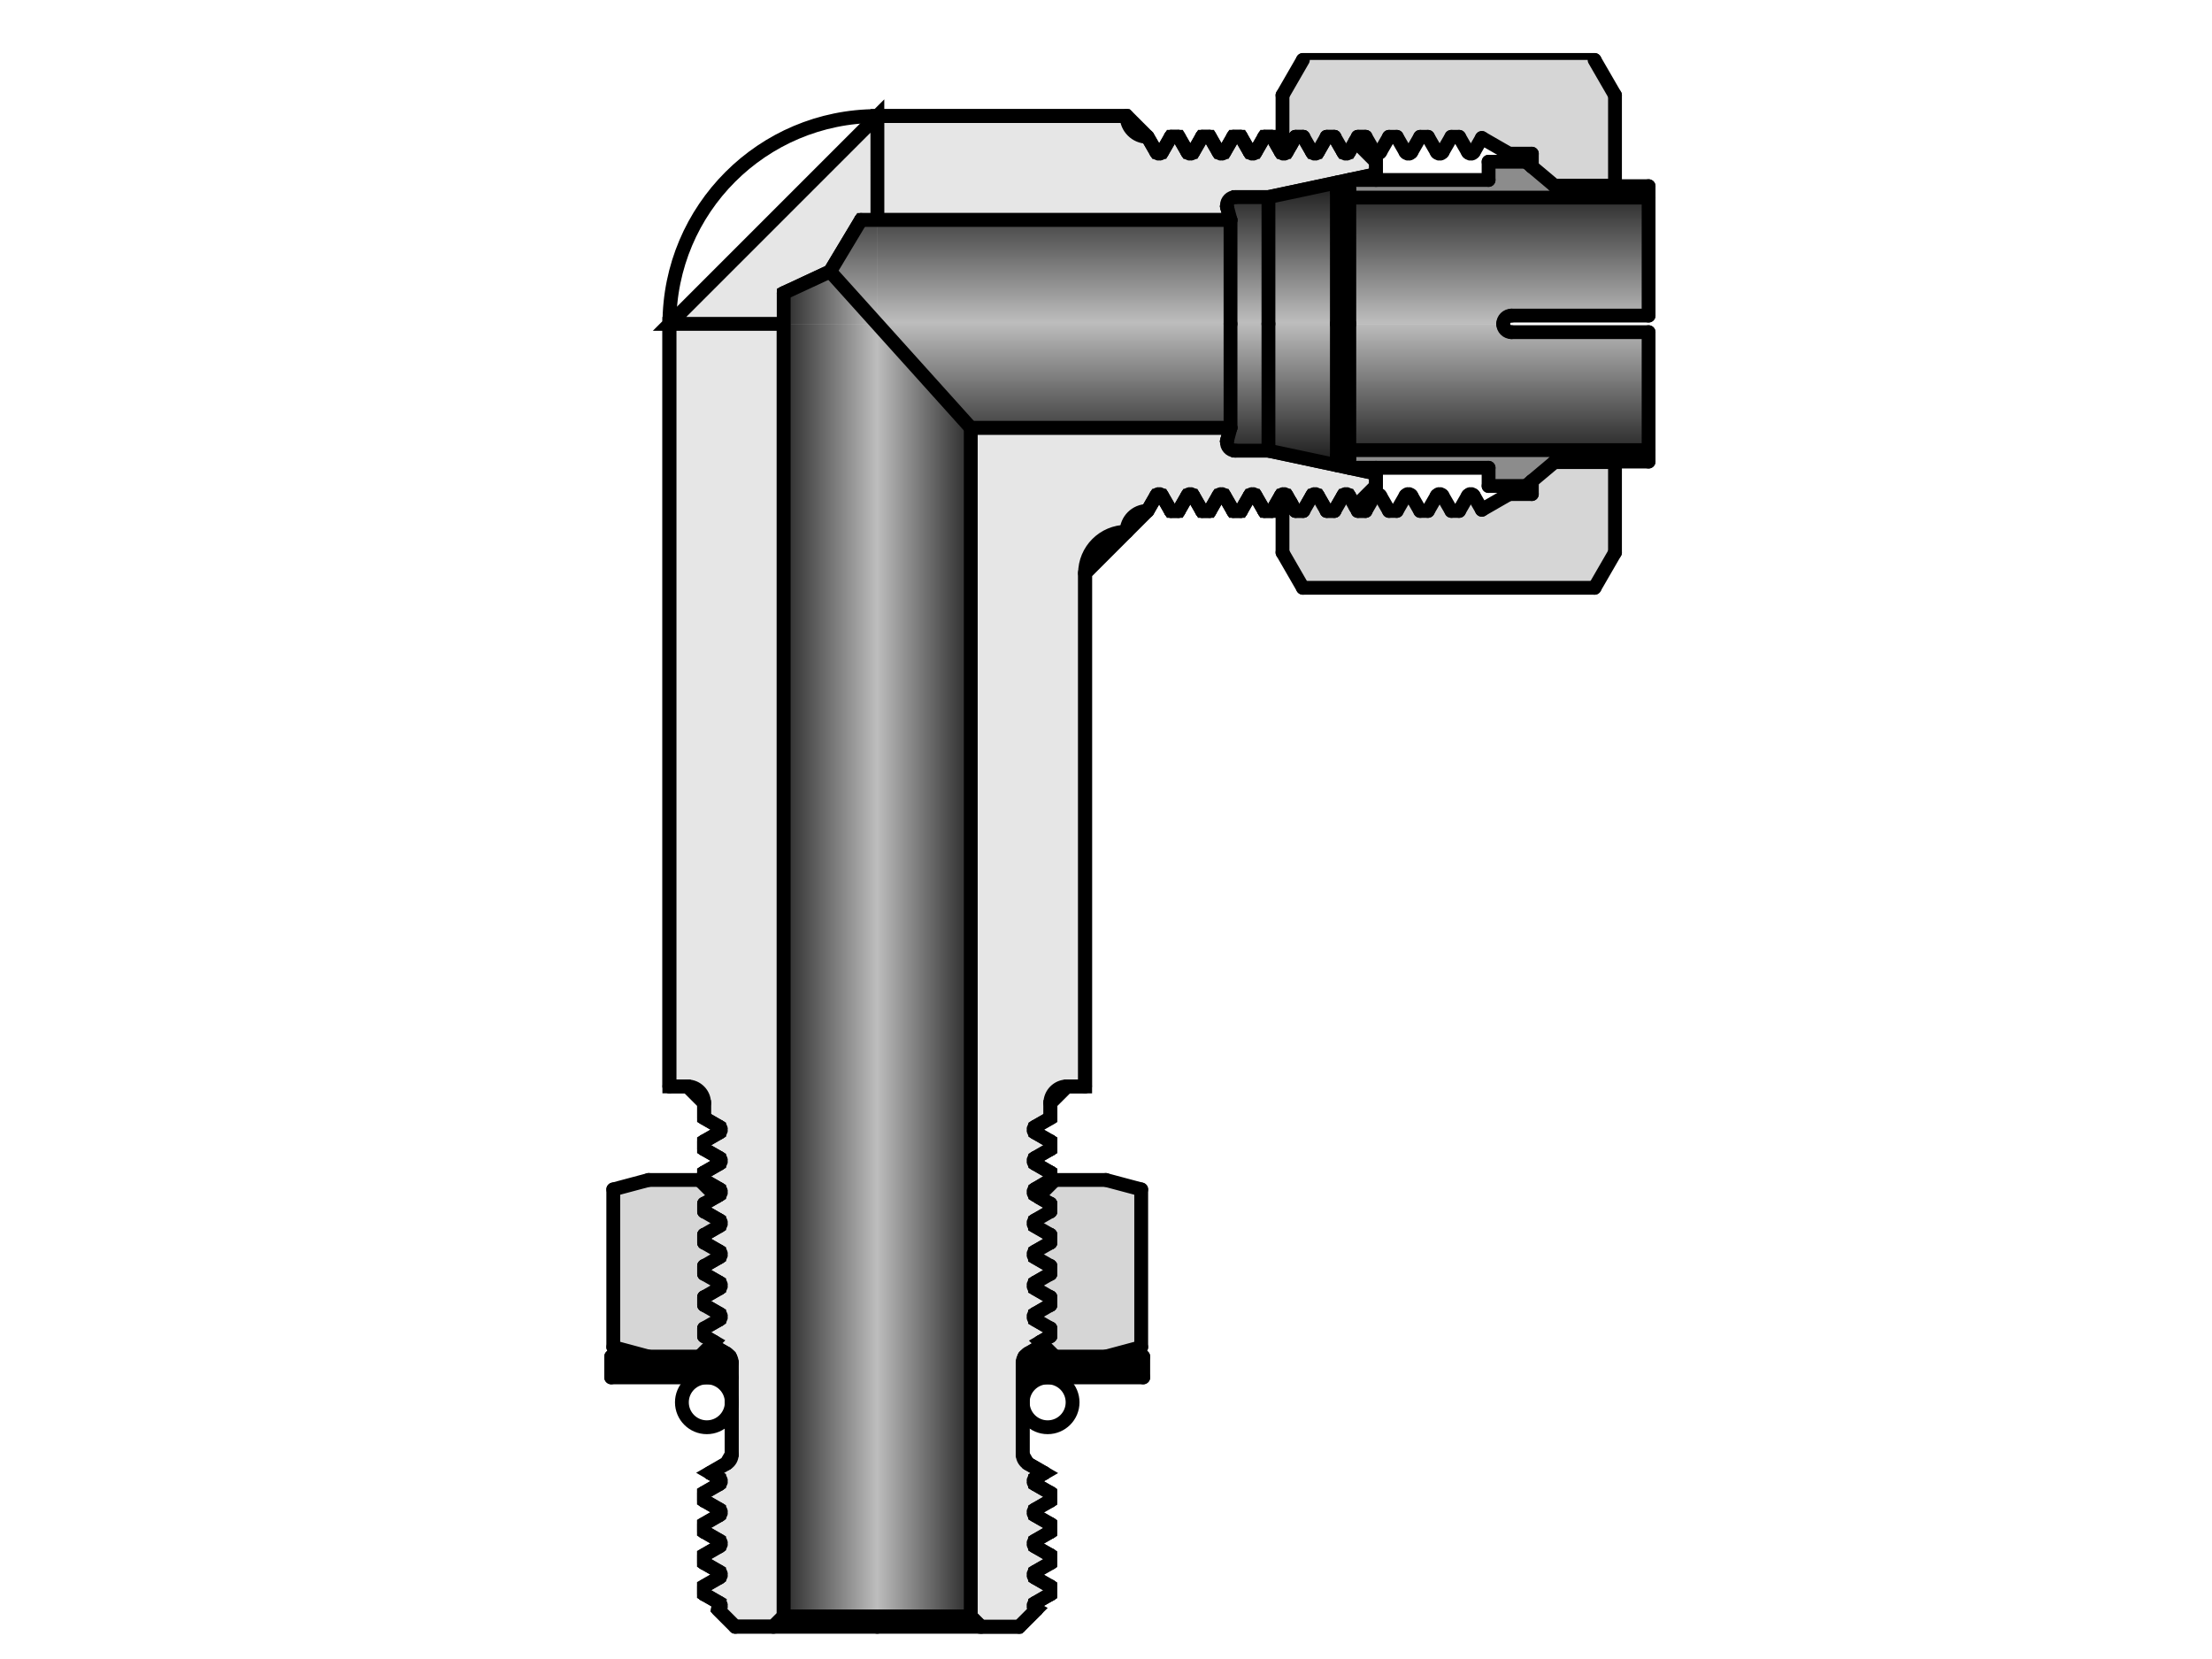 <?xml version="1.0" encoding="UTF-8"?><svg id="_イヤー_1" xmlns="http://www.w3.org/2000/svg" xmlns:xlink="http://www.w3.org/1999/xlink" viewBox="0 0 480 360"><defs><style>.cls-1{fill:url(#CYLINDER_2);}.cls-1,.cls-2,.cls-3,.cls-4,.cls-5,.cls-6{fill-rule:evenodd;}.cls-2{fill:#d6d6d6;}.cls-3{fill:#8c8c8c;}.cls-4{fill:url(#CYLINDER_2-2);}.cls-7{fill:none;stroke-linecap:round;stroke-linejoin:round;}.cls-7,.cls-6{stroke:#000;stroke-width:3px;}.cls-6{fill:#e6e6e6;stroke-miterlimit:10;}</style><linearGradient id="CYLINDER_2" x1="121.04" y1="1223.96" x2="121.04" y2="1220.45" gradientTransform="translate(-1843.32 -21257.53) scale(17.45)" gradientUnits="userSpaceOnUse"><stop offset="0" stop-color="#1a1a1a"/><stop offset=".5" stop-color="#bdbdbd"/><stop offset="1" stop-color="#1a1a1a"/></linearGradient><linearGradient id="CYLINDER_2-2" x1="115.25" y1="1229.98" x2="117.83" y2="1229.98" xlink:href="#CYLINDER_2"/></defs><g id="HATCH"><path class="cls-6" d="M267.02,47.73l-.72-2.69,1.74-2.27h7.21l14.85-3.16,2.71-.58,5.79-1.23v-2.71l-4.48-4.48-1.37,2.37h-1.27l-1.9-3.3h-1.69l-1.9,3.3h-1.27l-1.9-3.3h-1.69l-1.03,1.79-.87,1.51h-1.27l-1.9-3.3h-1.69l-1.9,3.3h-1.27l-1.9-3.3h-1.69l-.56,.98-1.34,2.32h-1.27l-1.9-3.3h-1.69l-1.9,3.3h-1.27l-1.9-3.3h-1.69l-1.9,3.3h-1.27l-1.9-3.3-4.51-4.51h-54.12v22.55h76.67m-76.67,0V25.18l-45.1,45.1h24.8v-6.69l10.06-4.68,6.71-11.17h3.52m34.93,211.94l-.66-.38v-1.27l3.3-1.98v-1.61l-3.3-1.9v-1.27l3.3-1.9v-1.69l-3.3-1.9v-1.27l3.3-1.9v-3.24l3.61-3.61h3.92V124.4l9.02-9.02,4.51-4.51,1.9-3.3h1.27l1.9,3.3h1.69l1.9-3.3h1.27l1.9,3.3h1.69l1.9-3.3h1.27l1.9,3.3h1.69l1.9-3.3h1.27l1.9,3.3h1.69l1.9-3.3h1.27l.87,1.51,1.03,1.79h1.69l1.9-3.3h1.27l1.9,3.3h1.69l1.9-3.3h1.27l1.37,2.37,4.48-4.48v-2.71l-5.79-1.23-2.71-.58-14.85-3.16h-7.21l-1.74-2.27,.72-2.69h-56.37V350.75l2.25,2.25h8.26l3.74-3.74-.27-.15v-1.27l3.3-1.9v-1.69l-3.3-1.9v-1.27l3.3-1.9v-1.69l-3.3-1.9v-1.27l3.3-1.9v-1.69l-3.3-1.9v-1.27l3.3-1.9v-1.69l-3.3-1.9v-1.27l1.99-1.15-3.57-2.06-1.13-1.95v-19.94l.41-1.3,.71-.65,3.3-1.91-.61-.61,2.18-1.26v-1.69l-3.3-1.9v-1.27l3.3-1.9v-1.69l-3.3-1.9v-1.27l3.3-1.9v-1.69l-3.3-1.9v-1.27l3.3-1.9v-1.69l-3.3-1.9v-1.27l3.3-1.9v-1.69l-2.64-1.52m-55.22,91.08V70.28h-24.8V235.75h3.92l3.61,3.61v3.24l3.3,1.9v1.27l-3.3,1.9v1.69l3.3,1.9v1.27l-3.3,1.9v1.69l3.3,1.9v1.27l-.66,.38-2.64,1.52v1.69l3.3,1.9v1.27l-3.3,1.9v1.69l3.3,1.9v1.27l-3.3,1.9v1.69l3.3,1.9v1.27l-3.3,1.9v1.69l3.3,1.9v1.27l-3.3,1.9v1.69l2.18,1.26-.61,.61,3.3,1.91,.71,.65,.41,1.3v19.94l-1.13,1.95-3.57,2.06,1.99,1.15v1.27l-3.3,1.9v1.69l3.3,1.9v1.27l-3.3,1.9v1.69l3.3,1.9v1.27l-3.3,1.9v1.69l3.3,1.9v1.27l-3.3,1.9v1.69l3.3,1.9-.27,1.42,3.74,3.74h8.26l2.25-2.25Z"/></g><g id="LINE"><line class="cls-7" x1="244.47" y1="25.18" x2="190.36" y2="25.18"/></g><g id="HATCH-2"><path class="cls-1" d="M190.36,70.28v-22.55h-3.52l-6.71,11.17,10.24,11.37m0,0h76.67v-22.55h-76.67v22.55m0,0l20.29,22.55h56.37v-22.55h-76.67m76.67,0h8.23v-27.51h-7.21l-1.74,2.27,.72,2.69v22.55m0,0v22.55l-.72,2.69,1.74,2.27h7.21v-27.51h-8.23m23.08,0v-30.66l-14.85,3.16v27.51h14.85m-14.85,0v27.51l14.85,3.15v-30.65h-14.85m17.55,0v-29.31l-2.71,.58v28.74h2.71m-2.71,0v28.74l2.71,.58v-29.31h-2.71m36.08,0l1.8-1.8h29.76v-25.59h-64.94v27.4h33.37m-33.37,0v27.4h64.94v-25.59h-29.76l-1.8-1.8h-33.37Z"/></g><g id="HATCH-3"><path class="cls-4" d="M170.06,70.28V350.75h20.29V70.28h-20.29m20.29,280.47h20.29V92.83l-20.29-22.55V350.75m-10.24-291.85l-10.06,4.68v6.69h20.29l-10.24-11.37m10.24,294.1v-2.25h-20.29l-2.25,2.25h22.55m22.55,0l-2.25-2.25h-20.29v2.25h22.55Z"/></g><g id="LINE-2"><line class="cls-7" x1="210.65" y1="92.83" x2="267.02" y2="92.83"/></g><g id="LINE-3"><line class="cls-7" x1="186.83" y1="47.73" x2="267.02" y2="47.73"/></g><g id="LINE-4"><line class="cls-7" x1="210.65" y1="350.75" x2="210.65" y2="92.83"/></g><g id="LINE-5"><line class="cls-7" x1="145.26" y1="70.28" x2="145.26" y2="235.75"/></g><g id="LINE-6"><line class="cls-7" x1="210.65" y1="92.83" x2="180.12" y2="58.91"/></g><g id="ARC"><path class="cls-7" d="M190.36,25.18c-24.91,0-45.1,20.19-45.1,45.1"/></g><g id="LINE-7"><line class="cls-7" x1="282.72" y1="13.01" x2="346.02" y2="13.01"/></g><g id="HATCH-4"><path class="cls-3" d="M292.8,42.88h64.94v-2.48h-20.29l-.13-.11-4.9-4.11-1.28-1.07h-8.12v3.95h-30.22l-2.7,.58v1.92l2.71-.58v1.92m-2.71,58.06l2.71,.57h30.22v3.95h8.12l1.28-1.07,4.9-4.11,.13-.11h20.29v-2.48h-64.94v1.92l-2.71-.58v1.92h0Z"/></g><g id="LINE-8"><line class="cls-7" x1="292.8" y1="42.88" x2="357.74" y2="42.88"/></g><g id="HATCH-5"><path class="cls-2" d="M337.32,40.29h13.13V20.67l-4.43-7.67h-63.3l-4.43,7.67v9.02l1.79,1.79,1.03-1.79h1.69l1.9,3.3h1.27l1.9-3.3h1.69l1.9,3.3h1.27l1.37-2.37,.54-.93h1.69l1.9,3.3h1.27l1.9-3.3h1.69l1.9,3.3h1.27l1.9-3.3h1.69l1.9,3.3h1.27l1.9-3.3h1.69l1.9,3.3h1.27l1.76-3.05,5.92,3.42h4.93v2.82l4.9,4.11m-45.84,67.28l-1.9,3.3h-1.69l-1.9-3.3h-1.27l-1.9,3.3h-1.69l-1.03-1.79-1.79,1.79v9.02l4.43,7.67h63.3l4.43-7.67v-19.62h-13.13l-4.9,4.11v2.82h-4.93l-5.92,3.42-1.76-3.05h-1.27l-1.9,3.3h-1.69l-1.9-3.3h-1.27l-1.9,3.3h-1.69l-1.9-3.3h-1.27l-1.9,3.3h-1.69l-1.9-3.3h-1.27l-1.9,3.3h-1.69l-.54-.93-1.37-2.37h-1.27m-139.67,186.81l2.56-2.56,.61-.61-2.18-1.26v-1.69l3.3-1.9v-1.27l-3.3-1.9v-1.69l3.3-1.9v-1.27l-3.3-1.9v-1.69l3.3-1.9v-1.27l-3.3-1.9v-1.69l3.3-1.9v-1.27l-3.3-1.9v-1.69l2.64-1.52-3.63-3.63h-11.05l-7.67,2.06v34.22l7.67,2.06h11.05m73.49-34.7l2.64,1.52v1.69l-3.3,1.9v1.27l3.3,1.9v1.69l-3.3,1.9v1.27l3.3,1.9v1.69l-3.3,1.9v1.27l3.3,1.9v1.69l-3.3,1.9v1.27l3.3,1.9v1.69l-2.18,1.26,.61,.61,2.56,2.56h11.05l7.67-2.06v-34.22l-7.67-2.06h-11.05l-3.63,3.63Z"/></g><g id="LINE-9"><line class="cls-7" x1="337.32" y1="40.29" x2="350.45" y2="40.29"/></g><g id="LINE-10"><line class="cls-7" x1="337.45" y1="40.4" x2="357.74" y2="40.4"/></g><g id="LINE-11"><line class="cls-7" x1="282.72" y1="127.55" x2="346.02" y2="127.55"/></g><g id="LINE-12"><line class="cls-7" x1="292.8" y1="97.68" x2="357.74" y2="97.68"/></g><g id="LINE-13"><line class="cls-7" x1="337.32" y1="100.27" x2="350.45" y2="100.27"/></g><g id="LINE-14"><line class="cls-7" x1="357.74" y1="68.48" x2="327.98" y2="68.48"/></g><g id="LINE-15"><line class="cls-7" x1="337.45" y1="100.16" x2="357.74" y2="100.16"/></g><g id="LINE-16"><line class="cls-7" x1="357.74" y1="72.08" x2="327.98" y2="72.08"/></g><g id="LINE-17"><line class="cls-7" x1="290.1" y1="100.93" x2="290.1" y2="70.28"/></g><g id="LINE-18"><line class="cls-7" x1="275.25" y1="97.79" x2="275.25" y2="70.28"/></g><g id="LINE-19"><line class="cls-7" x1="267.02" y1="92.83" x2="267.02" y2="70.28"/></g><g id="LINE-20"><line class="cls-7" x1="292.8" y1="99.59" x2="292.8" y2="70.28"/></g><g id="LINE-21"><line class="cls-7" x1="298.59" y1="102.75" x2="275.25" y2="97.79"/></g><g id="ARC-2"><path class="cls-7" d="M248.98,110.87c-2.49,0-4.51,2.02-4.51,4.51"/></g><g id="ARC-3"><path class="cls-7" d="M244.47,115.38c-4.98,0-9.02,4.04-9.02,9.02"/></g><g id="ARC-4"><path class="cls-7" d="M266.3,95.52c-.26,.96,.31,1.95,1.28,2.21,.15,.04,.31,.06,.47,.06"/></g><g id="LINE-22"><line class="cls-7" x1="266.3" y1="95.52" x2="267.02" y2="92.83"/></g><g id="LINE-23"><line class="cls-7" x1="275.25" y1="97.79" x2="268.04" y2="97.79"/></g><g id="LINE-24"><line class="cls-7" x1="278.3" y1="119.89" x2="282.72" y2="127.55"/></g><g id="LINE-25"><line class="cls-7" x1="292.8" y1="101.51" x2="323.02" y2="101.51"/></g><g id="LINE-26"><line class="cls-7" x1="278.3" y1="110.87" x2="278.3" y2="119.89"/></g><g id="LINE-27"><line class="cls-7" x1="278.3" y1="110.87" x2="280.08" y2="109.08"/></g><g id="LINE-28"><line class="cls-7" x1="292.8" y1="99.59" x2="290.1" y2="99.02"/></g><g id="LINE-29"><line class="cls-7" x1="298.59" y1="105.46" x2="298.59" y2="101.51"/></g><g id="LINE-30"><line class="cls-7" x1="332.41" y1="107.21" x2="332.41" y2="104.38"/></g><g id="LINE-31"><line class="cls-7" x1="337.45" y1="100.16" x2="331.14" y2="105.46"/></g><g id="LINE-32"><line class="cls-7" x1="323.02" y1="105.46" x2="331.14" y2="105.46"/></g><g id="LINE-33"><line class="cls-7" x1="323.02" y1="105.46" x2="323.02" y2="101.51"/></g><g id="LINE-34"><line class="cls-7" x1="298.59" y1="37.81" x2="275.25" y2="42.77"/></g><g id="ARC-5"><path class="cls-7" d="M268.04,42.77c-1,0-1.8,.81-1.8,1.8,0,.16,.02,.31,.06,.47"/></g><g id="LINE-35"><line class="cls-7" x1="275.25" y1="42.77" x2="275.25" y2="70.28"/></g><g id="LINE-36"><line class="cls-7" x1="267.02" y1="47.73" x2="267.02" y2="70.28"/></g><g id="LINE-37"><line class="cls-7" x1="266.3" y1="45.04" x2="267.02" y2="47.73"/></g><g id="ARC-6"><path class="cls-7" d="M244.47,25.18c0,2.49,2.02,4.51,4.51,4.51"/></g><g id="LINE-38"><line class="cls-7" x1="275.25" y1="42.77" x2="268.04" y2="42.77"/></g><g id="LINE-39"><line class="cls-7" x1="290.1" y1="39.63" x2="290.1" y2="70.28"/></g><g id="LINE-40"><line class="cls-7" x1="292.8" y1="40.97" x2="292.8" y2="70.28"/></g><g id="ARC-7"><path class="cls-7" d="M327.98,68.48c-1,0-1.8,.81-1.8,1.8"/></g><g id="ARC-8"><path class="cls-7" d="M326.18,70.28c0,1,.81,1.8,1.8,1.8"/></g><g id="LINE-41"><line class="cls-7" x1="292.8" y1="39.05" x2="323.02" y2="39.05"/></g><g id="LINE-42"><line class="cls-7" x1="278.3" y1="29.69" x2="278.3" y2="20.67"/></g><g id="LINE-43"><line class="cls-7" x1="292.8" y1="40.97" x2="290.1" y2="41.54"/></g><g id="LINE-44"><line class="cls-7" x1="278.3" y1="29.69" x2="280.08" y2="31.48"/></g><g id="LINE-45"><line class="cls-7" x1="298.59" y1="35.1" x2="298.59" y2="39.05"/></g><g id="LINE-46"><line class="cls-7" x1="294.11" y1="30.62" x2="298.59" y2="35.1"/></g><g id="LINE-47"><line class="cls-7" x1="278.3" y1="20.67" x2="282.72" y2="13.01"/></g><g id="LINE-48"><line class="cls-7" x1="321.56" y1="29.94" x2="327.48" y2="33.35"/></g><g id="LINE-49"><line class="cls-7" x1="337.45" y1="40.4" x2="331.14" y2="35.1"/></g><g id="LINE-50"><line class="cls-7" x1="323.02" y1="35.1" x2="323.02" y2="39.05"/></g><g id="LINE-51"><line class="cls-7" x1="332.41" y1="33.35" x2="332.41" y2="36.18"/></g><g id="LINE-52"><line class="cls-7" x1="323.02" y1="35.1" x2="331.14" y2="35.1"/></g><g id="LINE-53"><line class="cls-7" x1="357.74" y1="100.16" x2="357.74" y2="72.08"/></g><g id="LINE-54"><line class="cls-7" x1="346.02" y1="127.55" x2="350.45" y2="119.89"/></g><g id="LINE-55"><line class="cls-7" x1="350.45" y1="119.89" x2="350.45" y2="100.27"/></g><g id="LINE-56"><line class="cls-7" x1="357.74" y1="40.4" x2="357.74" y2="68.48"/></g><g id="LINE-57"><line class="cls-7" x1="350.45" y1="20.67" x2="350.45" y2="40.29"/></g><g id="LINE-58"><line class="cls-7" x1="346.02" y1="13.01" x2="350.45" y2="20.67"/></g><g id="LINE-59"><line class="cls-7" x1="170.06" y1="350.75" x2="170.06" y2="63.59"/></g><g id="LINE-60"><line class="cls-7" x1="186.83" y1="47.73" x2="180.12" y2="58.91"/></g><g id="LINE-61"><line class="cls-7" x1="180.12" y1="58.91" x2="170.06" y2="63.59"/></g><g id="LINE-62"><line class="cls-7" x1="254.06" y1="29.69" x2="255.75" y2="29.69"/></g><g id="LINE-63"><line class="cls-7" x1="260.82" y1="29.69" x2="262.51" y2="29.69"/></g><g id="LINE-64"><line class="cls-7" x1="267.59" y1="29.69" x2="269.28" y2="29.69"/></g><g id="LINE-65"><line class="cls-7" x1="265.68" y1="32.99" x2="267.59" y2="29.69"/></g><g id="LINE-66"><line class="cls-7" x1="269.28" y1="29.69" x2="271.18" y2="32.99"/></g><g id="LINE-67"><line class="cls-7" x1="272.45" y1="32.99" x2="274.35" y2="29.69"/></g><g id="LINE-68"><line class="cls-7" x1="252.15" y1="32.99" x2="254.06" y2="29.69"/></g><g id="LINE-69"><line class="cls-7" x1="255.75" y1="29.69" x2="257.65" y2="32.99"/></g><g id="LINE-70"><line class="cls-7" x1="258.92" y1="32.99" x2="260.82" y2="29.69"/></g><g id="LINE-71"><line class="cls-7" x1="262.51" y1="29.69" x2="264.41" y2="32.99"/></g><g id="ARC-9"><path class="cls-7" d="M271.18,32.99c.2,.35,.65,.47,1,.27,.11-.06,.2-.16,.27-.27"/></g><g id="ARC-10"><path class="cls-7" d="M264.41,32.99c.2,.35,.65,.47,1,.27,.11-.06,.2-.16,.27-.27"/></g><g id="LINE-72"><line class="cls-7" x1="267.59" y1="29.69" x2="269.28" y2="29.69"/></g><g id="LINE-73"><line class="cls-7" x1="260.82" y1="29.69" x2="262.51" y2="29.69"/></g><g id="LINE-74"><line class="cls-7" x1="254.06" y1="29.69" x2="255.75" y2="29.69"/></g><g id="ARC-11"><path class="cls-7" d="M257.65,32.99c.2,.35,.65,.47,1,.27,.11-.06,.2-.16,.27-.27"/></g><g id="LINE-75"><line class="cls-7" x1="248.98" y1="29.69" x2="250.89" y2="32.99"/></g><g id="ARC-12"><path class="cls-7" d="M250.89,32.99c.2,.35,.65,.47,1,.27,.11-.06,.2-.16,.27-.27"/></g><g id="LINE-76"><line class="cls-7" x1="274.35" y1="29.69" x2="276.04" y2="29.69"/></g><g id="LINE-77"><line class="cls-7" x1="274.35" y1="29.69" x2="276.04" y2="29.69"/></g><g id="LINE-78"><line class="cls-7" x1="276.04" y1="29.69" x2="277.94" y2="32.99"/></g><g id="LINE-79"><line class="cls-7" x1="279.21" y1="32.99" x2="281.11" y2="29.69"/></g><g id="ARC-13"><path class="cls-7" d="M277.94,32.99c.2,.35,.65,.47,1,.27,.11-.06,.2-.16,.27-.27"/></g><g id="LINE-80"><line class="cls-7" x1="281.11" y1="29.69" x2="282.81" y2="29.69"/></g><g id="LINE-81"><line class="cls-7" x1="281.11" y1="29.69" x2="282.81" y2="29.69"/></g><g id="LINE-82"><line class="cls-7" x1="282.81" y1="29.69" x2="284.71" y2="32.99"/></g><g id="LINE-83"><line class="cls-7" x1="285.98" y1="32.99" x2="287.88" y2="29.69"/></g><g id="ARC-14"><path class="cls-7" d="M284.71,32.99c.2,.35,.65,.47,1,.27,.11-.06,.2-.16,.27-.27"/></g><g id="LINE-84"><line class="cls-7" x1="287.88" y1="29.69" x2="289.57" y2="29.69"/></g><g id="LINE-85"><line class="cls-7" x1="287.88" y1="29.69" x2="289.57" y2="29.69"/></g><g id="LINE-86"><line class="cls-7" x1="289.57" y1="29.69" x2="291.47" y2="32.99"/></g><g id="LINE-87"><line class="cls-7" x1="292.74" y1="32.99" x2="294.64" y2="29.69"/></g><g id="ARC-15"><path class="cls-7" d="M291.47,32.99c.2,.35,.65,.47,1,.27,.11-.06,.2-.16,.27-.27"/></g><g id="LINE-88"><line class="cls-7" x1="294.64" y1="29.69" x2="296.33" y2="29.69"/></g><g id="LINE-89"><line class="cls-7" x1="294.64" y1="29.69" x2="296.33" y2="29.69"/></g><g id="LINE-90"><line class="cls-7" x1="296.33" y1="29.69" x2="298.24" y2="32.99"/></g><g id="LINE-91"><line class="cls-7" x1="299.51" y1="32.99" x2="301.41" y2="29.69"/></g><g id="ARC-16"><path class="cls-7" d="M298.24,32.99c.2,.35,.65,.47,1,.27,.11-.06,.2-.16,.27-.27"/></g><g id="LINE-92"><line class="cls-7" x1="301.41" y1="29.69" x2="303.1" y2="29.69"/></g><g id="LINE-93"><line class="cls-7" x1="303.1" y1="29.69" x2="305" y2="32.99"/></g><g id="LINE-94"><line class="cls-7" x1="306.27" y1="32.99" x2="308.17" y2="29.69"/></g><g id="ARC-17"><path class="cls-7" d="M305,32.99c.2,.35,.65,.47,1,.27,.11-.06,.2-.16,.27-.27"/></g><g id="LINE-95"><line class="cls-7" x1="308.17" y1="29.69" x2="309.86" y2="29.69"/></g><g id="LINE-96"><line class="cls-7" x1="309.86" y1="29.69" x2="311.77" y2="32.99"/></g><g id="LINE-97"><line class="cls-7" x1="313.03" y1="32.99" x2="314.94" y2="29.69"/></g><g id="ARC-18"><path class="cls-7" d="M311.77,32.99c.2,.35,.65,.47,1,.27,.11-.06,.2-.16,.27-.27"/></g><g id="LINE-98"><line class="cls-7" x1="314.94" y1="29.69" x2="316.63" y2="29.69"/></g><g id="LINE-99"><line class="cls-7" x1="316.63" y1="29.69" x2="318.53" y2="32.99"/></g><g id="LINE-100"><line class="cls-7" x1="319.8" y1="32.99" x2="321.56" y2="29.94"/></g><g id="ARC-19"><path class="cls-7" d="M318.53,32.99c.2,.35,.65,.47,1,.27,.11-.06,.2-.16,.27-.27"/></g><g id="LINE-101"><line class="cls-7" x1="327.48" y1="33.35" x2="332.41" y2="33.35"/></g><g id="LINE-102"><line class="cls-7" x1="278.3" y1="110.87" x2="280.08" y2="109.08"/></g><g id="LINE-103"><line class="cls-7" x1="321.56" y1="110.62" x2="327.48" y2="107.21"/></g><g id="LINE-104"><line class="cls-7" x1="254.06" y1="110.87" x2="255.75" y2="110.87"/></g><g id="LINE-105"><line class="cls-7" x1="260.82" y1="110.87" x2="262.51" y2="110.87"/></g><g id="LINE-106"><line class="cls-7" x1="267.59" y1="110.87" x2="269.28" y2="110.87"/></g><g id="LINE-107"><line class="cls-7" x1="265.68" y1="107.57" x2="267.59" y2="110.87"/></g><g id="LINE-108"><line class="cls-7" x1="269.28" y1="110.87" x2="271.18" y2="107.57"/></g><g id="LINE-109"><line class="cls-7" x1="272.45" y1="107.57" x2="274.35" y2="110.87"/></g><g id="LINE-110"><line class="cls-7" x1="252.15" y1="107.57" x2="254.06" y2="110.87"/></g><g id="LINE-111"><line class="cls-7" x1="255.75" y1="110.87" x2="257.65" y2="107.57"/></g><g id="LINE-112"><line class="cls-7" x1="258.92" y1="107.57" x2="260.82" y2="110.87"/></g><g id="LINE-113"><line class="cls-7" x1="262.51" y1="110.87" x2="264.41" y2="107.57"/></g><g id="ARC-20"><path class="cls-7" d="M272.45,107.57c-.2-.35-.65-.47-1-.27-.11,.06-.2,.16-.27,.27"/></g><g id="ARC-21"><path class="cls-7" d="M265.68,107.57c-.2-.35-.65-.47-1-.27-.11,.06-.2,.16-.27,.27"/></g><g id="LINE-114"><line class="cls-7" x1="267.59" y1="110.87" x2="269.28" y2="110.87"/></g><g id="LINE-115"><line class="cls-7" x1="260.82" y1="110.87" x2="262.51" y2="110.87"/></g><g id="LINE-116"><line class="cls-7" x1="254.06" y1="110.87" x2="255.75" y2="110.87"/></g><g id="ARC-22"><path class="cls-7" d="M258.92,107.57c-.2-.35-.65-.47-1-.27-.11,.06-.2,.16-.27,.27"/></g><g id="LINE-117"><line class="cls-7" x1="248.98" y1="110.87" x2="250.89" y2="107.57"/></g><g id="ARC-23"><path class="cls-7" d="M252.15,107.57c-.2-.35-.65-.47-1-.27-.11,.06-.2,.16-.27,.27"/></g><g id="LINE-118"><line class="cls-7" x1="274.35" y1="110.87" x2="276.04" y2="110.87"/></g><g id="LINE-119"><line class="cls-7" x1="274.35" y1="110.87" x2="276.04" y2="110.87"/></g><g id="LINE-120"><line class="cls-7" x1="276.04" y1="110.87" x2="277.94" y2="107.57"/></g><g id="LINE-121"><line class="cls-7" x1="279.21" y1="107.57" x2="281.11" y2="110.87"/></g><g id="ARC-24"><path class="cls-7" d="M279.21,107.57c-.2-.35-.65-.47-1-.27-.11,.06-.2,.16-.27,.27"/></g><g id="LINE-122"><line class="cls-7" x1="281.11" y1="110.87" x2="282.81" y2="110.87"/></g><g id="LINE-123"><line class="cls-7" x1="281.11" y1="110.87" x2="282.81" y2="110.87"/></g><g id="LINE-124"><line class="cls-7" x1="282.81" y1="110.87" x2="284.71" y2="107.57"/></g><g id="LINE-125"><line class="cls-7" x1="285.98" y1="107.57" x2="287.88" y2="110.87"/></g><g id="ARC-25"><path class="cls-7" d="M285.98,107.57c-.2-.35-.65-.47-1-.27-.11,.06-.2,.16-.27,.27"/></g><g id="LINE-126"><line class="cls-7" x1="287.88" y1="110.87" x2="289.57" y2="110.87"/></g><g id="LINE-127"><line class="cls-7" x1="287.88" y1="110.87" x2="289.57" y2="110.87"/></g><g id="LINE-128"><line class="cls-7" x1="289.57" y1="110.87" x2="291.47" y2="107.57"/></g><g id="LINE-129"><line class="cls-7" x1="292.74" y1="107.57" x2="294.64" y2="110.87"/></g><g id="ARC-26"><path class="cls-7" d="M292.74,107.57c-.2-.35-.65-.47-1-.27-.11,.06-.2,.16-.27,.27"/></g><g id="LINE-130"><line class="cls-7" x1="294.64" y1="110.87" x2="296.33" y2="110.87"/></g><g id="LINE-131"><line class="cls-7" x1="294.64" y1="110.87" x2="296.33" y2="110.87"/></g><g id="LINE-132"><line class="cls-7" x1="296.33" y1="110.87" x2="298.24" y2="107.57"/></g><g id="LINE-133"><line class="cls-7" x1="299.51" y1="107.57" x2="301.41" y2="110.87"/></g><g id="ARC-27"><path class="cls-7" d="M299.51,107.57c-.2-.35-.65-.47-1-.27-.11,.06-.2,.16-.27,.27"/></g><g id="LINE-134"><line class="cls-7" x1="301.41" y1="110.87" x2="303.1" y2="110.87"/></g><g id="LINE-135"><line class="cls-7" x1="303.1" y1="110.87" x2="305" y2="107.57"/></g><g id="LINE-136"><line class="cls-7" x1="306.27" y1="107.57" x2="308.17" y2="110.87"/></g><g id="ARC-28"><path class="cls-7" d="M306.27,107.57c-.2-.35-.65-.47-1-.27-.11,.06-.2,.16-.27,.27"/></g><g id="LINE-137"><line class="cls-7" x1="308.17" y1="110.87" x2="309.86" y2="110.87"/></g><g id="LINE-138"><line class="cls-7" x1="309.86" y1="110.87" x2="311.77" y2="107.57"/></g><g id="LINE-139"><line class="cls-7" x1="313.03" y1="107.57" x2="314.94" y2="110.87"/></g><g id="ARC-29"><path class="cls-7" d="M313.03,107.57c-.2-.35-.65-.47-1-.27-.11,.06-.2,.16-.27,.27"/></g><g id="LINE-140"><line class="cls-7" x1="314.94" y1="110.87" x2="316.63" y2="110.87"/></g><g id="LINE-141"><line class="cls-7" x1="316.63" y1="110.87" x2="318.53" y2="107.57"/></g><g id="LINE-142"><line class="cls-7" x1="319.8" y1="107.57" x2="321.56" y2="110.62"/></g><g id="ARC-30"><path class="cls-7" d="M319.8,107.57c-.2-.35-.65-.47-1-.27-.11,.06-.2,.16-.27,.27"/></g><g id="LINE-143"><line class="cls-7" x1="327.48" y1="107.21" x2="332.41" y2="107.21"/></g><g id="LINE-144"><line class="cls-7" x1="294.11" y1="109.94" x2="298.59" y2="105.46"/></g><g id="LINE-145"><line class="cls-7" x1="190.36" y1="353.01" x2="221.16" y2="353.01"/></g><g id="LINE-146"><line class="cls-7" x1="221.16" y1="353.01" x2="224.9" y2="349.27"/></g><g id="LINE-147"><line class="cls-7" x1="226.62" y1="319.64" x2="223.05" y2="317.58"/></g><g id="HATCH-6"><path class="cls-5" d="M132.63,294.38v4.51h26.16v-3.21l-.41-1.3h-25.74m94.7,4.51h20.74v-4.51h-25.74l-.41,1.3v3.21h5.41Z"/></g><g id="LINE-148"><line class="cls-7" x1="221.92" y1="315.63" x2="221.92" y2="295.68"/></g><g id="ELLIPSE"><path class="cls-7" d="M223.05,317.58c-.7-.4-1.13-1.15-1.13-1.95"/></g><g id="LINE-149"><line class="cls-7" x1="226.36" y1="291.82" x2="223.05" y2="293.73"/></g><g id="ELLIPSE-2"><path class="cls-7" d="M223.05,293.73c-.7,.4-1.13,1.15-1.13,1.95"/></g><g id="ARC-31"><path class="cls-7" d="M231.53,235.75c-1.99,0-3.61,1.62-3.61,3.61"/></g><g id="LINE-150"><line class="cls-7" x1="227.93" y1="256.05" x2="239.96" y2="256.05"/></g><g id="LINE-151"><line class="cls-7" x1="239.96" y1="256.05" x2="247.64" y2="258.1"/></g><g id="LINE-152"><line class="cls-7" x1="247.64" y1="258.1" x2="247.64" y2="292.32"/></g><g id="LINE-153"><line class="cls-7" x1="247.64" y1="292.32" x2="239.96" y2="294.38"/></g><g id="LINE-154"><line class="cls-7" x1="248.08" y1="294.38" x2="222.34" y2="294.38"/></g><g id="LINE-155"><line class="cls-7" x1="248.08" y1="294.38" x2="248.08" y2="298.89"/></g><g id="LINE-156"><line class="cls-7" x1="248.08" y1="298.89" x2="221.92" y2="298.89"/></g><g id="LINE-157"><line class="cls-7" x1="212.91" y1="353.01" x2="210.65" y2="350.75"/></g><g id="LINE-158"><line class="cls-7" x1="210.65" y1="350.75" x2="190.36" y2="350.75"/></g><g id="CIRCLE"><circle class="cls-7" cx="227.34" cy="304.3" r="5.41"/></g><g id="LINE-159"><line class="cls-7" x1="228.91" y1="256.05" x2="225.29" y2="259.68"/></g><g id="LINE-160"><line class="cls-7" x1="228.91" y1="294.38" x2="225.74" y2="291.21"/></g><g id="LINE-161"><line class="cls-7" x1="190.36" y1="353.01" x2="159.55" y2="353.01"/></g><g id="LINE-162"><line class="cls-7" x1="158.79" y1="315.63" x2="158.79" y2="295.68"/></g><g id="ELLIPSE-3"><path class="cls-7" d="M157.66,317.58c.7-.4,1.13-1.15,1.13-1.95"/></g><g id="LINE-163"><line class="cls-7" x1="154.36" y1="291.82" x2="157.66" y2="293.73"/></g><g id="ELLIPSE-4"><path class="cls-7" d="M157.66,293.73c.7,.4,1.13,1.15,1.13,1.95"/></g><g id="ARC-32"><path class="cls-7" d="M152.79,239.36c0-1.99-1.62-3.61-3.61-3.61"/></g><g id="LINE-164"><line class="cls-7" x1="152.79" y1="256.05" x2="140.75" y2="256.05"/></g><g id="LINE-165"><line class="cls-7" x1="140.75" y1="256.05" x2="133.08" y2="258.1"/></g><g id="LINE-166"><line class="cls-7" x1="133.08" y1="258.1" x2="133.08" y2="292.32"/></g><g id="LINE-167"><line class="cls-7" x1="133.08" y1="292.32" x2="140.75" y2="294.38"/></g><g id="LINE-168"><line class="cls-7" x1="132.63" y1="294.38" x2="158.37" y2="294.38"/></g><g id="LINE-169"><line class="cls-7" x1="132.63" y1="294.38" x2="132.63" y2="298.89"/></g><g id="LINE-170"><line class="cls-7" x1="132.63" y1="298.89" x2="158.79" y2="298.89"/></g><g id="LINE-171"><line class="cls-7" x1="167.81" y1="353.01" x2="170.06" y2="350.75"/></g><g id="LINE-172"><line class="cls-7" x1="170.06" y1="350.75" x2="190.36" y2="350.75"/></g><g id="CIRCLE-2"><circle class="cls-7" cx="153.38" cy="304.3" r="5.41"/></g><g id="LINE-173"><line class="cls-7" x1="227.93" y1="247.67" x2="227.93" y2="249.36"/></g><g id="LINE-174"><line class="cls-7" x1="227.93" y1="254.44" x2="227.93" y2="256.13"/></g><g id="LINE-175"><line class="cls-7" x1="227.93" y1="261.2" x2="227.93" y2="262.89"/></g><g id="LINE-176"><line class="cls-7" x1="224.63" y1="259.3" x2="227.93" y2="261.2"/></g><g id="LINE-177"><line class="cls-7" x1="227.93" y1="262.89" x2="224.63" y2="264.79"/></g><g id="LINE-178"><line class="cls-7" x1="224.63" y1="266.06" x2="227.93" y2="267.96"/></g><g id="LINE-179"><line class="cls-7" x1="224.63" y1="245.77" x2="227.93" y2="247.67"/></g><g id="LINE-180"><line class="cls-7" x1="227.93" y1="249.36" x2="224.63" y2="251.26"/></g><g id="LINE-181"><line class="cls-7" x1="224.63" y1="252.53" x2="227.93" y2="254.44"/></g><g id="LINE-182"><line class="cls-7" x1="227.93" y1="256.13" x2="224.63" y2="258.03"/></g><g id="ARC-33"><path class="cls-7" d="M224.63,264.79c-.35,.2-.47,.65-.27,1,.06,.11,.16,.2,.27,.27"/></g><g id="ARC-34"><path class="cls-7" d="M224.63,258.03c-.35,.2-.47,.65-.27,1,.06,.11,.16,.2,.27,.27"/></g><g id="LINE-183"><line class="cls-7" x1="227.93" y1="261.2" x2="227.93" y2="262.89"/></g><g id="LINE-184"><line class="cls-7" x1="227.93" y1="254.44" x2="227.93" y2="256.13"/></g><g id="LINE-185"><line class="cls-7" x1="227.93" y1="247.67" x2="227.93" y2="249.36"/></g><g id="ARC-35"><path class="cls-7" d="M224.63,251.26c-.35,.2-.47,.65-.27,1,.06,.11,.16,.2,.27,.27"/></g><g id="LINE-186"><line class="cls-7" x1="227.93" y1="242.6" x2="224.63" y2="244.5"/></g><g id="ARC-36"><path class="cls-7" d="M224.63,244.5c-.35,.2-.47,.65-.27,1,.06,.11,.16,.2,.27,.27"/></g><g id="LINE-187"><line class="cls-7" x1="227.93" y1="267.96" x2="227.93" y2="269.66"/></g><g id="LINE-188"><line class="cls-7" x1="227.93" y1="267.96" x2="227.93" y2="269.66"/></g><g id="LINE-189"><line class="cls-7" x1="227.93" y1="269.66" x2="224.63" y2="271.56"/></g><g id="LINE-190"><line class="cls-7" x1="224.63" y1="272.83" x2="227.93" y2="274.73"/></g><g id="ARC-37"><path class="cls-7" d="M224.63,271.56c-.35,.2-.47,.65-.27,1,.06,.11,.16,.2,.27,.27"/></g><g id="LINE-191"><line class="cls-7" x1="227.93" y1="274.73" x2="227.93" y2="276.42"/></g><g id="LINE-192"><line class="cls-7" x1="227.93" y1="274.73" x2="227.93" y2="276.42"/></g><g id="LINE-193"><line class="cls-7" x1="227.93" y1="276.42" x2="224.63" y2="278.32"/></g><g id="LINE-194"><line class="cls-7" x1="224.63" y1="279.59" x2="227.93" y2="281.49"/></g><g id="ARC-38"><path class="cls-7" d="M224.63,278.32c-.35,.2-.47,.65-.27,1,.06,.11,.16,.2,.27,.27"/></g><g id="LINE-195"><line class="cls-7" x1="227.93" y1="281.49" x2="227.93" y2="283.18"/></g><g id="LINE-196"><line class="cls-7" x1="227.93" y1="281.49" x2="227.93" y2="283.18"/></g><g id="LINE-197"><line class="cls-7" x1="227.93" y1="283.18" x2="224.63" y2="285.09"/></g><g id="LINE-198"><line class="cls-7" x1="224.63" y1="286.36" x2="227.93" y2="288.26"/></g><g id="ARC-39"><path class="cls-7" d="M224.63,285.09c-.35,.2-.47,.65-.27,1,.06,.11,.16,.2,.27,.27"/></g><g id="LINE-199"><line class="cls-7" x1="227.93" y1="288.26" x2="227.93" y2="289.95"/></g><g id="LINE-200"><line class="cls-7" x1="227.93" y1="288.26" x2="227.93" y2="289.95"/></g><g id="LINE-201"><line class="cls-7" x1="227.93" y1="239.36" x2="227.93" y2="242.6"/></g><g id="LINE-202"><line class="cls-7" x1="227.93" y1="289.95" x2="225.74" y2="291.21"/></g><g id="LINE-203"><line class="cls-7" x1="151.8" y1="256.05" x2="155.43" y2="259.68"/></g><g id="LINE-204"><line class="cls-7" x1="151.8" y1="294.38" x2="154.97" y2="291.21"/></g><g id="LINE-205"><line class="cls-7" x1="152.79" y1="247.67" x2="152.79" y2="249.36"/></g><g id="LINE-206"><line class="cls-7" x1="152.79" y1="254.44" x2="152.79" y2="256.13"/></g><g id="LINE-207"><line class="cls-7" x1="152.79" y1="261.2" x2="152.79" y2="262.89"/></g><g id="LINE-208"><line class="cls-7" x1="156.08" y1="259.3" x2="152.79" y2="261.2"/></g><g id="LINE-209"><line class="cls-7" x1="152.79" y1="262.89" x2="156.08" y2="264.79"/></g><g id="LINE-210"><line class="cls-7" x1="156.08" y1="266.06" x2="152.79" y2="267.96"/></g><g id="LINE-211"><line class="cls-7" x1="156.08" y1="245.77" x2="152.79" y2="247.67"/></g><g id="LINE-212"><line class="cls-7" x1="152.79" y1="249.36" x2="156.08" y2="251.26"/></g><g id="LINE-213"><line class="cls-7" x1="156.08" y1="252.53" x2="152.79" y2="254.44"/></g><g id="LINE-214"><line class="cls-7" x1="152.79" y1="256.13" x2="156.08" y2="258.03"/></g><g id="ARC-40"><path class="cls-7" d="M156.08,266.06c.35-.2,.47-.65,.27-1-.06-.11-.16-.2-.27-.27"/></g><g id="ARC-41"><path class="cls-7" d="M156.08,259.3c.35-.2,.47-.65,.27-1-.06-.11-.16-.2-.27-.27"/></g><g id="LINE-215"><line class="cls-7" x1="152.79" y1="261.2" x2="152.79" y2="262.89"/></g><g id="LINE-216"><line class="cls-7" x1="152.79" y1="254.44" x2="152.79" y2="256.13"/></g><g id="LINE-217"><line class="cls-7" x1="152.79" y1="247.67" x2="152.79" y2="249.36"/></g><g id="ARC-42"><path class="cls-7" d="M156.08,252.53c.35-.2,.47-.65,.27-1-.06-.11-.16-.2-.27-.27"/></g><g id="LINE-218"><line class="cls-7" x1="152.79" y1="242.6" x2="156.08" y2="244.5"/></g><g id="ARC-43"><path class="cls-7" d="M156.08,245.77c.35-.2,.47-.65,.27-1-.06-.11-.16-.2-.27-.27"/></g><g id="LINE-219"><line class="cls-7" x1="152.79" y1="267.96" x2="152.79" y2="269.66"/></g><g id="LINE-220"><line class="cls-7" x1="152.79" y1="267.96" x2="152.79" y2="269.66"/></g><g id="LINE-221"><line class="cls-7" x1="152.79" y1="269.66" x2="156.08" y2="271.56"/></g><g id="LINE-222"><line class="cls-7" x1="156.08" y1="272.83" x2="152.79" y2="274.73"/></g><g id="ARC-44"><path class="cls-7" d="M156.08,272.83c.35-.2,.47-.65,.27-1-.06-.11-.16-.2-.27-.27"/></g><g id="LINE-223"><line class="cls-7" x1="152.79" y1="274.73" x2="152.79" y2="276.42"/></g><g id="LINE-224"><line class="cls-7" x1="152.79" y1="274.73" x2="152.79" y2="276.42"/></g><g id="LINE-225"><line class="cls-7" x1="152.79" y1="276.42" x2="156.08" y2="278.32"/></g><g id="LINE-226"><line class="cls-7" x1="156.08" y1="279.59" x2="152.79" y2="281.49"/></g><g id="ARC-45"><path class="cls-7" d="M156.08,279.59c.35-.2,.47-.65,.27-1-.06-.11-.16-.2-.27-.27"/></g><g id="LINE-227"><line class="cls-7" x1="152.79" y1="281.49" x2="152.79" y2="283.18"/></g><g id="LINE-228"><line class="cls-7" x1="152.79" y1="281.49" x2="152.79" y2="283.18"/></g><g id="LINE-229"><line class="cls-7" x1="152.79" y1="283.18" x2="156.08" y2="285.09"/></g><g id="LINE-230"><line class="cls-7" x1="156.08" y1="286.36" x2="152.79" y2="288.26"/></g><g id="ARC-46"><path class="cls-7" d="M156.08,286.36c.35-.2,.47-.65,.27-1-.06-.11-.16-.2-.27-.27"/></g><g id="LINE-231"><line class="cls-7" x1="152.79" y1="288.26" x2="152.79" y2="289.95"/></g><g id="LINE-232"><line class="cls-7" x1="152.79" y1="288.26" x2="152.79" y2="289.95"/></g><g id="LINE-233"><line class="cls-7" x1="152.79" y1="289.95" x2="154.97" y2="291.21"/></g><g id="LINE-234"><line class="cls-7" x1="152.79" y1="239.36" x2="152.79" y2="242.6"/></g><g id="LINE-235"><line class="cls-7" x1="227.93" y1="323.96" x2="227.93" y2="325.65"/></g><g id="LINE-236"><line class="cls-7" x1="227.93" y1="330.72" x2="227.93" y2="332.41"/></g><g id="LINE-237"><line class="cls-7" x1="227.93" y1="337.49" x2="227.93" y2="339.18"/></g><g id="LINE-238"><line class="cls-7" x1="224.63" y1="335.59" x2="227.93" y2="337.49"/></g><g id="LINE-239"><line class="cls-7" x1="227.93" y1="339.18" x2="224.63" y2="341.08"/></g><g id="LINE-240"><line class="cls-7" x1="224.63" y1="342.35" x2="227.93" y2="344.25"/></g><g id="LINE-241"><line class="cls-7" x1="224.63" y1="322.06" x2="227.93" y2="323.96"/></g><g id="LINE-242"><line class="cls-7" x1="227.93" y1="325.65" x2="224.63" y2="327.55"/></g><g id="LINE-243"><line class="cls-7" x1="224.63" y1="328.82" x2="227.93" y2="330.72"/></g><g id="LINE-244"><line class="cls-7" x1="227.93" y1="332.41" x2="224.63" y2="334.32"/></g><g id="ARC-47"><path class="cls-7" d="M224.63,341.08c-.35,.2-.47,.65-.27,1,.06,.11,.16,.2,.27,.27"/></g><g id="ARC-48"><path class="cls-7" d="M224.63,334.32c-.35,.2-.47,.65-.27,1,.06,.11,.16,.2,.27,.27"/></g><g id="LINE-245"><line class="cls-7" x1="227.93" y1="337.49" x2="227.93" y2="339.18"/></g><g id="LINE-246"><line class="cls-7" x1="227.93" y1="330.72" x2="227.93" y2="332.41"/></g><g id="LINE-247"><line class="cls-7" x1="227.93" y1="323.96" x2="227.93" y2="325.65"/></g><g id="ARC-49"><path class="cls-7" d="M224.63,327.55c-.35,.2-.47,.65-.27,1,.06,.11,.16,.2,.27,.27"/></g><g id="LINE-248"><line class="cls-7" x1="226.62" y1="319.64" x2="224.63" y2="320.79"/></g><g id="ARC-50"><path class="cls-7" d="M224.63,320.79c-.35,.2-.47,.65-.27,1,.06,.11,.16,.2,.27,.27"/></g><g id="LINE-249"><line class="cls-7" x1="227.93" y1="344.25" x2="227.93" y2="345.94"/></g><g id="LINE-250"><line class="cls-7" x1="227.93" y1="344.25" x2="227.93" y2="345.94"/></g><g id="LINE-251"><line class="cls-7" x1="227.93" y1="345.94" x2="224.63" y2="347.85"/></g><g id="LINE-252"><line class="cls-7" x1="224.63" y1="349.11" x2="224.9" y2="349.27"/></g><g id="ARC-51"><path class="cls-7" d="M224.63,347.85c-.35,.2-.47,.65-.27,1,.06,.11,.16,.2,.27,.27"/></g><g id="LINE-253"><line class="cls-7" x1="159.55" y1="353.01" x2="155.81" y2="349.27"/></g><g id="LINE-254"><line class="cls-7" x1="154.09" y1="319.64" x2="157.66" y2="317.58"/></g><g id="LINE-255"><line class="cls-7" x1="152.79" y1="323.96" x2="152.79" y2="325.65"/></g><g id="LINE-256"><line class="cls-7" x1="152.79" y1="330.72" x2="152.79" y2="332.41"/></g><g id="LINE-257"><line class="cls-7" x1="152.79" y1="337.49" x2="152.79" y2="339.18"/></g><g id="LINE-258"><line class="cls-7" x1="156.08" y1="335.59" x2="152.79" y2="337.49"/></g><g id="LINE-259"><line class="cls-7" x1="152.79" y1="339.18" x2="156.08" y2="341.08"/></g><g id="LINE-260"><line class="cls-7" x1="156.08" y1="342.35" x2="152.79" y2="344.25"/></g><g id="LINE-261"><line class="cls-7" x1="156.08" y1="322.06" x2="152.79" y2="323.96"/></g><g id="LINE-262"><line class="cls-7" x1="152.79" y1="325.65" x2="156.08" y2="327.55"/></g><g id="LINE-263"><line class="cls-7" x1="156.08" y1="328.82" x2="152.79" y2="330.72"/></g><g id="LINE-264"><line class="cls-7" x1="152.79" y1="332.41" x2="156.08" y2="334.32"/></g><g id="ARC-52"><path class="cls-7" d="M156.08,342.35c.35-.2,.47-.65,.27-1-.06-.11-.16-.2-.27-.27"/></g><g id="ARC-53"><path class="cls-7" d="M156.08,335.59c.35-.2,.47-.65,.27-1-.06-.11-.16-.2-.27-.27"/></g><g id="LINE-265"><line class="cls-7" x1="152.79" y1="337.49" x2="152.79" y2="339.18"/></g><g id="LINE-266"><line class="cls-7" x1="152.79" y1="330.72" x2="152.79" y2="332.41"/></g><g id="LINE-267"><line class="cls-7" x1="152.79" y1="323.96" x2="152.79" y2="325.65"/></g><g id="ARC-54"><path class="cls-7" d="M156.08,328.82c.35-.2,.47-.65,.27-1-.06-.11-.16-.2-.27-.27"/></g><g id="LINE-268"><line class="cls-7" x1="154.09" y1="319.64" x2="156.08" y2="320.79"/></g><g id="ARC-55"><path class="cls-7" d="M156.08,322.06c.35-.2,.47-.65,.27-1-.06-.11-.16-.2-.27-.27"/></g><g id="LINE-269"><line class="cls-7" x1="152.79" y1="344.25" x2="152.79" y2="345.94"/></g><g id="LINE-270"><line class="cls-7" x1="152.79" y1="344.25" x2="152.79" y2="345.94"/></g><g id="LINE-271"><line class="cls-7" x1="152.79" y1="345.94" x2="156.08" y2="347.85"/></g><g id="ARC-56"><path class="cls-7" d="M156.08,349.11c.35-.2,.47-.65,.27-1-.06-.11-.16-.2-.27-.27"/></g><g id="LINE-272"><line class="cls-7" x1="149.18" y1="235.75" x2="145.26" y2="235.75"/></g><g id="LINE-273"><line class="cls-7" x1="235.45" y1="124.4" x2="235.45" y2="235.75"/></g><g id="LINE-274"><line class="cls-7" x1="231.53" y1="235.75" x2="235.45" y2="235.75"/></g></svg>